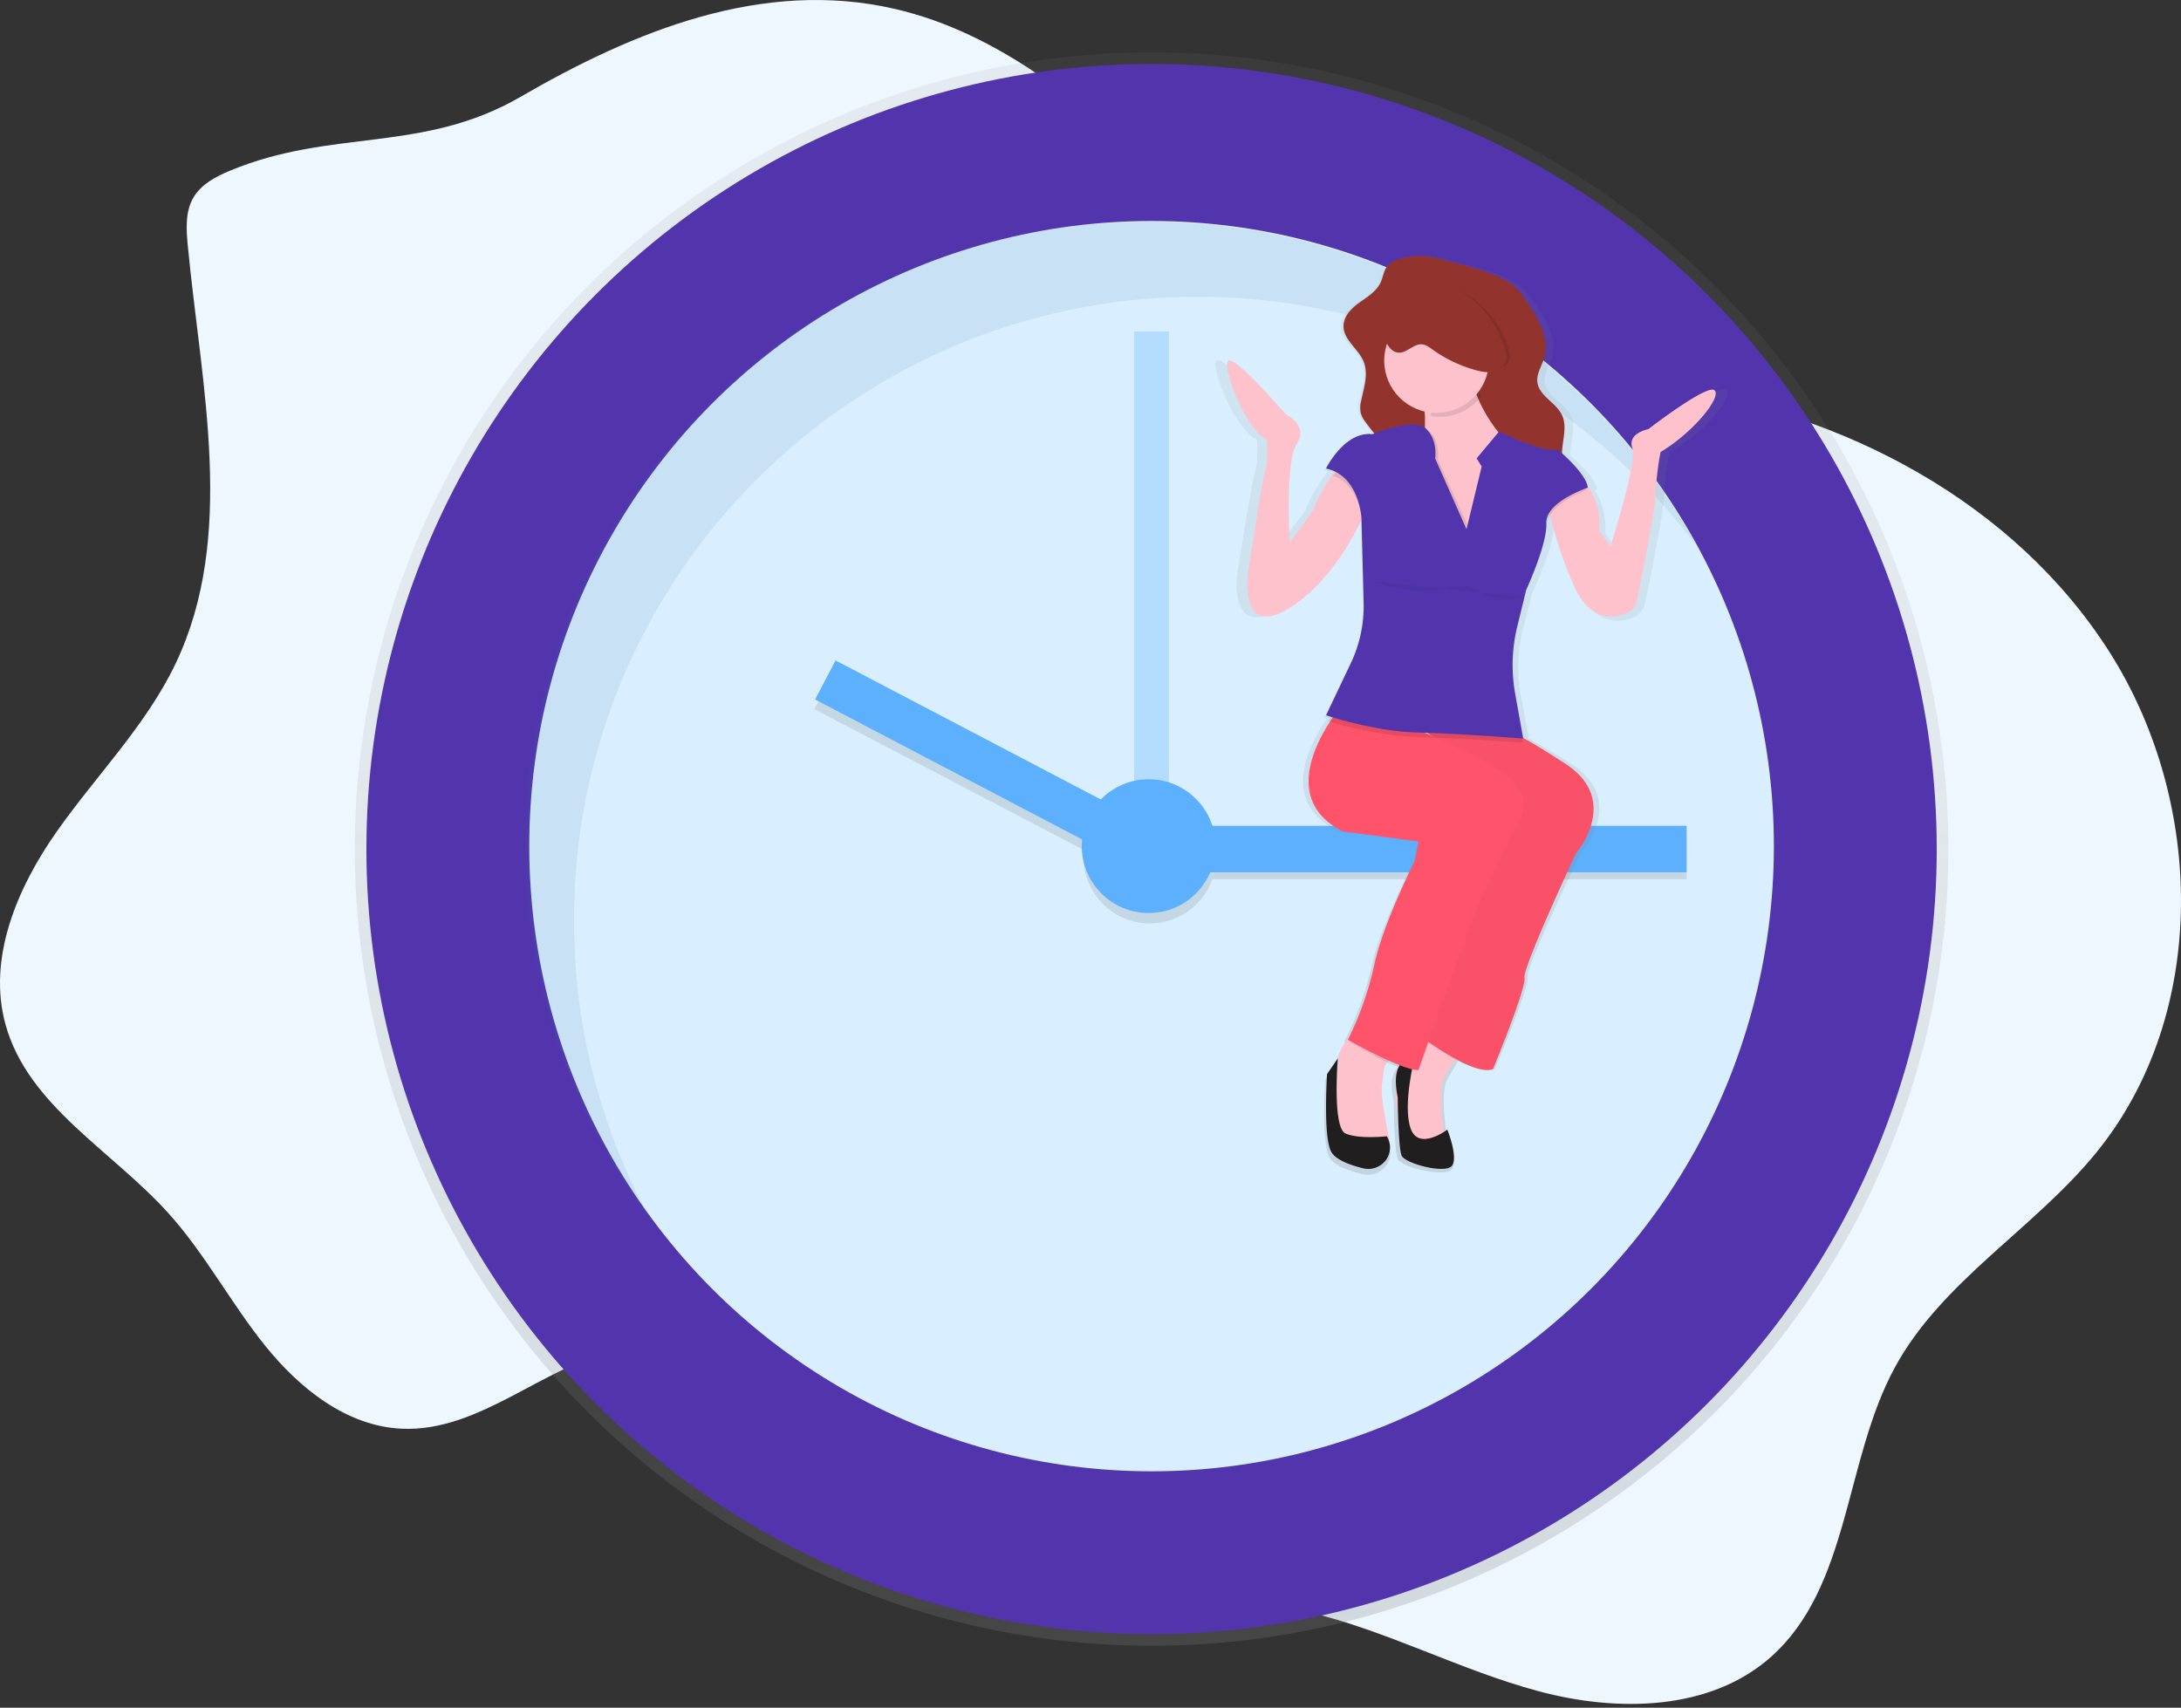 <?xml version="1.0" encoding="UTF-8"?> <svg xmlns="http://www.w3.org/2000/svg" width="484" height="379" viewBox="0 0 484 379"><rect x="0" y="0" width="484" height="379" fill="#333333" stroke="none"/><defs><linearGradient id="a" x1="50%" x2="50%" y1="100%" y2="0%"><stop offset="0%" stop-color="gray" stop-opacity=".25"></stop><stop offset="54%" stop-color="gray" stop-opacity=".12"></stop><stop offset="100%" stop-color="gray" stop-opacity=".1"></stop></linearGradient><linearGradient id="b" x1="49.984%" x2="49.984%" y1="100.006%" y2="0%"><stop offset="0%" stop-color="gray" stop-opacity=".25"></stop><stop offset="54%" stop-color="gray" stop-opacity=".12"></stop><stop offset="100%" stop-color="gray" stop-opacity=".1"></stop></linearGradient></defs><g fill="none" fill-rule="nonzero"><path fill="#EEF7FE" d="M51.08 37.863c-3.161 1.312-6.405 2.997-8.142 5.95-1.84 3.119-1.62 6.992-1.277 10.6 2.985 31.3 10.848 64.587-2.73 92.938-6.591 13.755-17.616 24.777-26.384 37.268S-2.84 212.706 1.23 227.401c4.97 17.955 23.525 27.91 36.032 41.728 8.186 9.035 13.926 20.013 21.564 29.517 7.638 9.504 18.104 17.877 30.297 18.436 17.537.808 31.805-14.347 49-17.858 17.614-3.594 35.352 5.553 49.634 16.501 14.283 10.95 27.274 24.214 43.915 31.05 18.379 7.555 39.096 6.4 58.443 10.939 17.615 4.137 33.83 12.936 51.318 17.627 17.488 4.691 37.985 4.407 51.534-7.575 17.659-15.669 16.27-43.58 27.548-64.307 10.476-19.258 30.982-30.755 44.786-47.78 24.837-30.644 24.024-77.48 2.935-110.806-21.089-33.326-59.289-53.505-98.35-58.759-17.615-2.365-35.753-2.042-52.688-7.423-45.33-14.396-72.305-65.977-118.583-76.71-29.417-6.811-58.027 4.985-83.084 19.503-21.75 12.604-41.816 6.983-64.451 16.38z"></path><circle cx="255.552" cy="188.437" r="176.821" fill="url(#a)"></circle><circle cx="255.552" cy="188.437" r="174.24" fill="#5235AD"></circle><ellipse cx="255.552" cy="187.792" fill="#D9EEFE" rx="138.101" ry="138.747"></ellipse><path fill="#5DB0FE" d="M251.68 73.568h7.744v122.613h-7.744z" opacity=".3"></path><g fill="#000" opacity=".1" transform="translate(180.693 148.427)"><path d="M82.802 36.918h110.769v9.791H82.802zM.05 8.96L4.599.286l69.697 36.457-4.548 8.673z"></path><ellipse cx="74.47" cy="41.814" rx="14.704" ry="14.687"></ellipse></g><path fill="#5DB0FE" d="M263.296 183.275h110.997V193.6H263.296zM185.422 146.573l69.488 36.431-4.534 8.668-69.488-36.431z"></path><circle cx="254.907" cy="187.792" r="14.843" fill="#5DB0FE"></circle><path fill="#336B96" d="M127.371 204.25c0-76.426 61.975-138.379 138.428-138.379a138.23 138.23 0 0 1 110.626 55.176c-23.558-42.795-69.048-71.801-121.387-71.801-76.453 0-138.428 61.953-138.428 138.38a137.733 137.733 0 0 0 27.818 83.204 137.711 137.711 0 0 1-17.057-66.58z" opacity=".1"></path><path fill="url(#b)" d="M383.075 86.537c-1.638-1.58-15.418 8.803-15.418 8.803s-4.907.9-3.737 4.279c1.17 3.38-5.141 22.305-5.141 22.305l-2.568-3.604c.248-4.23-.911-7.228-2.042-9.096a11.256 11.256 0 0 0-.278-.436l.449-.156c-.17-2.308-3.85-5.824-5.804-7.546v-.743c.122-2.758 1.223-5.668 0-8.167-1.384-2.851-5.433-4.284-5.774-7.414-.205-1.868 1.052-3.555 1.608-5.355 1.325-4.303-1.428-8.695-4.06-12.402a17.328 17.328 0 0 0-3.22-3.726 15.614 15.614 0 0 0-3.869-2.074c-3.854-1.565-7.797-2.352-11.773-3.423-3.815-1.017-7.333-1.501-11.207-.225a5.506 5.506 0 0 0-2.437 1.404c-.92 1.036-1.042 2.513-1.647 3.75-.974 1.99-3.074 3.18-4.93 4.456-1.857 1.276-3.719 3.027-3.729 5.227 0 3.125 3.558 5.091 4.747 8.001 1.11 2.71 0 5.727-.62 8.583a5.786 5.786 0 0 0-.072 2.831 6.09 6.09 0 0 0 1.091 1.907c.736.978 1.525 1.888 2.31 2.817l-.36.142c-6.54-.675-10.745 7.658-10.745 7.658.302.064.59.137.872.22l-.278.362a35.61 35.61 0 0 0-4.8 8.426l-5.36 7.209s-1.169-18.026 1.638-22.08c2.806-4.054-2.568-6.534-2.568-6.534s-11.695-13.067-13.318-11.942c-1.622 1.125 3.972 15.321 8.879 17.576 0 0 .487 4.504-.488 7.433-.59 1.854-3.737 21.405-3.737 21.405s-2.802 16.447 10.048 8.314c8.347-5.272 13.74-14.348 16.49-20.05.19-.401.371-.785.54-1.15.127.605.213 1.218.258 1.834l.488 18.843c.123 4.66-.89 9.28-2.953 13.458l-5.726 11.654.638.195-.384.558c-3.772 5.57-10.185 18.094 3.016 24.476l17.542 2.255-.936 4.504s-7.24 13.742-9.346 23.204a69.697 69.697 0 0 1-6.076 16.672l.54.288c-.111.127-.228.26-.34.396a8.512 8.512 0 0 0-2.027 4.265l-2.378 3.384s-.936 13.967.935 17.35c1.024 1.85 4.42 3.023 7.31 3.708 4.287 1.022 7.747-3.423 5.472-7.086l-.03-.05h-.044c-.487-2.273-1.978-9.33-1.49-12.01.136-.763.263-1.52.326-2.294a8.13 8.13 0 0 1 .906-2.9c.078-.151.161-.298.244-.445l.253.108c.785.337 1.56.655 2.295.934-1.14 1.042-1.949 3.198-.974 7.634 0 0 .092 11.096.935 12.842.843 1.746 10.277 4.054 11.914 2.254 1.638-1.8-1.052-8-1.052-8l-.083.059c-.54-3.595-1.208-10.03.434-12.564a75.841 75.841 0 0 0 1.88-3.066l.356-.611c3.05 1.525 6.276 2.675 8.04 1.878 0 0 7.71-18.026 7.241-20.276-.467-2.25 11.914-27.714 11.914-27.714s10.511-11.736-2.334-19.825c-4.078-2.577-7.05-4.309-9.21-5.477l-1.807-9.488a34.804 34.804 0 0 1 .487-14.994l1.95-7.462.16-.636s4.907-10.138 4.673-14.872a3.435 3.435 0 0 1 .122-1.09c.054.225.112.46.175.704a91.12 91.12 0 0 0 5.078 14.358c3.728 8.441 9.258 7.771 12.289 6.573a4.206 4.206 0 0 0 2.587-3.042c1.092-5.252 4.089-19.967 4.279-24.031.17-3.178.56-6.34 1.17-9.463 7.689-4.514 14.228-12.397 12.59-13.977z"></path><path fill="#FDC2CC" d="M325.248 230.92s-1.071 2.078-2.538 4.575a83.267 83.267 0 0 1-1.868 3.056c-2.32 3.592 0 15.037 0 15.037l-5.077.673-5.076-2.457-.929-8.304v-6.074l5.787-6.265 2.538-2.713 7.163 2.472z"></path><path fill="#000" d="M326.062 229.971s-1.038 2.184-2.459 4.806a60.462 60.462 0 0 1-6.283-4.057l-.433-.32-.231-.176 2.458-2.85 6.948 2.597z" opacity=".1"></path><path fill="#FF536B" d="M349.75 189.374s-11.906 25.382-11.453 27.63c.452 2.248-6.964 20.218-6.964 20.218-1.691.797-4.8-.35-7.73-1.869a60.598 60.598 0 0 1-6.393-3.934l-.433-.305-.26-.187 19.542-54.138-17.29-12.683-1.279-.94-7.73-5.705 23.604 4.27s.822-.104 5.164 2.325c2.085 1.166 4.981 2.912 8.984 5.538 12.338 8.1 2.238 19.78 2.238 19.78z"></path><path fill="#000" d="M349.703 189.386s-11.804 25.337-11.356 27.58c.449 2.244-6.904 20.183-6.904 20.183-1.677.795-4.759-.349-7.665-1.866a60.015 60.015 0 0 1-6.339-3.927l-.429-.304-.258-.187 19.377-54.041-17.144-12.661-1.268-.938-7.664-5.695 23.404 4.261s.814-.103 5.12 2.322c2.067 1.164 4.939 2.907 8.907 5.528 12.234 8.086 2.219 19.745 2.219 19.745z" opacity=".03"></path><path fill="#211E20" d="M313.882 234.925s-5.675-.91-3.707 8.636c0 0 .086 11.193.874 12.934.788 1.74 9.602 4.089 11.126 2.273 1.524-1.816-.984-8.064-.984-8.064s-6.435 4.885-8.183-.343c-1.749-5.228.874-15.436.874-15.436z"></path><path fill="#FDC2CC" d="M309.529 232.931a7.093 7.093 0 0 0-1.585 2.124 8.101 8.101 0 0 0-.903 2.89c-.06.767-.188 1.53-.32 2.286-.582 3.2 1.646 12.683 1.646 12.683l-8.849 1.347-3.257-3.367-.698-7.408c.869-2.54 1.34-5.191 1.396-7.866 0-1.932 1.02-3.657 2.04-4.916a13.786 13.786 0 0 1 2.36-2.256s10.035 2.91 8.17 4.483z"></path><path fill="#000" d="M309.356 233.575a7.457 7.457 0 0 0-1.46 2.23c-3.336-1.657-6.842-3.748-8.119-4.523l-.098-.056a13.611 13.611 0 0 1 2.173-2.37s9.222 3.066 7.504 4.719z" opacity=".1"></path><path fill="#FF536B" d="M336.98 182.507s-5.595 10.505-9.184 19.22c-2.354 5.724-7.219 19.355-10.298 28.035l-.451 1.282c-1.353 3.84-2.256 6.439-2.256 6.439a5.846 5.846 0 0 1-1.76-.26 19.941 19.941 0 0 1-1.756-.567l-.71-.27a42.584 42.584 0 0 1-2.202-.924c-3.56-1.585-7.356-3.65-8.733-4.404l-.52-.288a70.588 70.588 0 0 0 5.84-16.553c2.015-9.384 8.959-22.996 8.959-22.996l.897-4.472-16.8-2.236c-12.656-6.311-6.507-18.754-2.893-24.277a32.617 32.617 0 0 1 1.996-2.775l13.44 2.936s2.12.675 6.826 2.755l2.163.978a265.532 265.532 0 0 1 9.807 4.76c13.23 6.675 7.635 13.617 7.635 13.617z"></path><path fill="#211E20" d="M307.795 252.247a4.7 4.7 0 0 1-.28 5.264 4.849 4.849 0 0 1-5.031 1.77c-2.785-.68-6.086-1.847-7.078-3.684-1.812-3.355-.909-17.228-.909-17.228l2.383-3.468s-1.246 15.328 1.702 16.655c2.949 1.328 9.183.622 9.183.622l.03.069z"></path><path fill="#93332D" d="M310.268 57.557a5.176 5.176 0 0 0-2.332 1.405c-.875 1.035-.972 2.514-1.565 3.751-.923 1.972-2.916 3.18-4.684 4.437-1.77 1.257-3.533 3.026-3.543 5.225 0 3.125 3.402 5.087 4.51 7.99 1.054 2.712 0 5.723-.588 8.578a6.073 6.073 0 0 0-.068 2.829c.231.694.584 1.34 1.04 1.908 2.142 2.957 4.805 5.58 6.239 8.947 1.089 2.558 1.39 5.382 1.677 8.158.413 3.992.826 8.06.077 12.003a1.23 1.23 0 0 0 0 .724c.128.226.329.4.569.493a11.512 11.512 0 0 0 9.137.457 11.734 11.734 0 0 0 6.651-6.372c.972-2.233 1.346-4.93 3.27-6.379.225-.188.495-.312.783-.36.454.013.894.162 1.263.43 2.498 1.37 5.526 1.41 8.31.847 1.682-.34 3.402-.946 4.515-2.277 2.191-2.642.971-6.59 1.117-10.036.117-2.756 1.162-5.664 0-8.158-1.312-2.85-5.165-4.28-5.486-7.395-.194-1.863 1.001-3.554 1.53-5.348 1.26-4.303-1.355-8.69-3.853-12.392a17.105 17.105 0 0 0-3.057-3.722 14.612 14.612 0 0 0-3.673-2.07c-3.66-1.563-7.391-2.352-11.177-3.416-3.625-1.05-6.964-1.538-10.662-.257z"></path><path fill="#FDC2CC" d="M328.701 121.323h-13.169v-20.777c.391-1.995.62-4.017.686-6.048v-2.08c-.124-2.478-.651-4.95-2.032-6.46-3.633-3.977 11.802-3.314 11.802-3.314a36.725 36.725 0 0 0 1.838 5.351 32.323 32.323 0 0 0 4.423 7.582 17.902 17.902 0 0 0 5.998 4.97c9.064 4.422-9.546 20.776-9.546 20.776z"></path><path fill="#000" d="M328.651 88.038a11.524 11.524 0 0 1-11.055 4.29c-.118-2.404-.62-4.802-1.935-6.266-3.46-3.858 11.24-3.215 11.24-3.215a36.076 36.076 0 0 0 1.75 5.19z" opacity=".1"></path><circle cx="318.795" cy="80.021" r="11.616" fill="#FDC2CC"></circle><path fill="#FDC2CC" d="M368.505 100.32a68.94 68.94 0 0 0-1.112 9.27c-.18 3.978-3.038 18.399-4.082 23.546a4.093 4.093 0 0 1-2.468 2.982c-2.898 1.174-8.166 1.831-11.707-6.438a90.941 90.941 0 0 1-4.843-14.063 37.701 37.701 0 0 1-.976-4.92l7.805-4.195a9.538 9.538 0 0 1 1.843 2.344c1.078 1.831 2.185 4.77 1.951 8.912l2.44 3.532s6.013-18.543 4.877-21.854c-1.137-3.31 3.565-4.195 3.565-4.195s13.145-10.149 14.706-8.607c1.561 1.542-4.648 9.27-11.999 13.687zM304.597 109.46a53.086 53.086 0 0 1-2.106 5.155c-2.634 5.68-7.796 14.726-15.79 19.96-12.302 8.07-9.618-8.297-9.618-8.297s3.012-19.459 3.58-21.3c.896-2.915.446-7.397.446-7.397-4.697-2.244-10.064-16.367-8.502-17.49 1.562-1.125 12.733 11.884 12.733 11.884s5.148 2.454 2.45 6.504c-2.7 4.05-1.568 21.972-1.568 21.972l5.177-7.162a35.811 35.811 0 0 1 4.598-8.384c.98-1.34 1.665-2.15 1.665-2.15l6.935 6.705z"></path><path fill="#000" d="M352.067 108.783c-1.652.64-8.049 3.35-8.757 7.227a42.41 42.41 0 0 1-.983-5.255l7.867-4.482a10.12 10.12 0 0 1 1.873 2.51zM304.207 109.916a49.536 49.536 0 0 1-2.044 4.879c-.295-2.1-1.508-7.471-6.306-9.205.951-1.268 1.617-2.035 1.617-2.035l6.733 6.361zM329.517 122.352h-13.155v-20.783c.391-1.996.62-4.019.685-6.05 2.706 2.546 2.036 6.49 2.036 6.49l7.029 15.488 3.405-13.692-1.132-1.767 4.667-5.41a17.888 17.888 0 0 0 5.991 4.97c9.065 4.395-9.526 20.754-9.526 20.754zM337.92 164.814s-10.122-.752-18.903-1.107l-.883-.037a275.849 275.849 0 0 0-3.603-.11c-8.523-.19-18.162-2.974-19.8-3.461a30.521 30.521 0 0 1 1.989-2.574l13.364 2.733s2.107.629 6.788 2.565l-7.68-5.298 23.404 3.954s.814-.096 5.12 2.155l.205 1.18z" opacity=".1"></path><path fill="#5235AD" d="M328.81 103.528l-1.119-1.794 4.979-5.962s10.265 5.038 12.956 3.932c0 0 6.505 5.406 6.726 8.532 0 0-9.417 3.14-9.196 7.864.221 4.723-4.467 14.812-4.467 14.812l-1.964 8.07a35.958 35.958 0 0 0-.491 14.941l1.792 9.992s-14.13-1.12-23.566-1.347c-9.436-.226-20.183-3.814-20.183-3.814l5.504-11.594a29.514 29.514 0 0 0 2.837-13.407l-.49-18.77s-.447-9.426-7.856-10.998c0 0 4.036-8.306 10.31-7.633 0 0 9.142-3.818 11.857-1.238s2.047 6.625 2.047 6.625l6.952 15.727 3.373-13.938z"></path><path fill="#000" d="M310.82 78.014c1.828 0 3.263-1.882 5.091-1.786.947.049 1.759.634 2.54 1.162a31.438 31.438 0 0 0 9.72 4.356c1.35.348 2.78.61 4.134.29 1.355-.32 2.626-1.355 2.78-2.705a4.49 4.49 0 0 0-.239-1.757c-1.534-5.192-5.004-9.643-9.734-12.482-1.893-1.128-4.204-1.99-6.301-1.283-1.893.634-3.114 2.357-4.484 3.775a16.952 16.952 0 0 1-3.487 2.75c-.996.585-2.49.967-3.064 2.042-1.08 2.004.618 5.619 3.044 5.638z" opacity=".1"></path><path fill="#93332D" d="M310.488 78.273c1.792 0 3.198-1.957 4.99-1.857.928.05 1.724.66 2.491 1.208a29.994 29.994 0 0 0 9.527 4.527c1.323.362 2.725.634 4.053.302 1.328-.332 2.573-1.409 2.725-2.812a4.928 4.928 0 0 0-.235-1.826c-1.503-5.396-4.905-10.022-9.541-12.973-1.856-1.172-4.122-2.067-6.177-1.333-1.856.659-3.052 2.45-4.395 3.924a16.807 16.807 0 0 1-3.418 2.857c-.977.608-2.442 1.006-3.004 2.122-1.06 2.103.606 5.835 2.984 5.86z"></path><path fill="#000" d="M304.597 129.067s10.836 3.988 17.914.888l3.54.223s5.882 4.133 12.104 2.285" opacity=".05"></path></g></svg> 